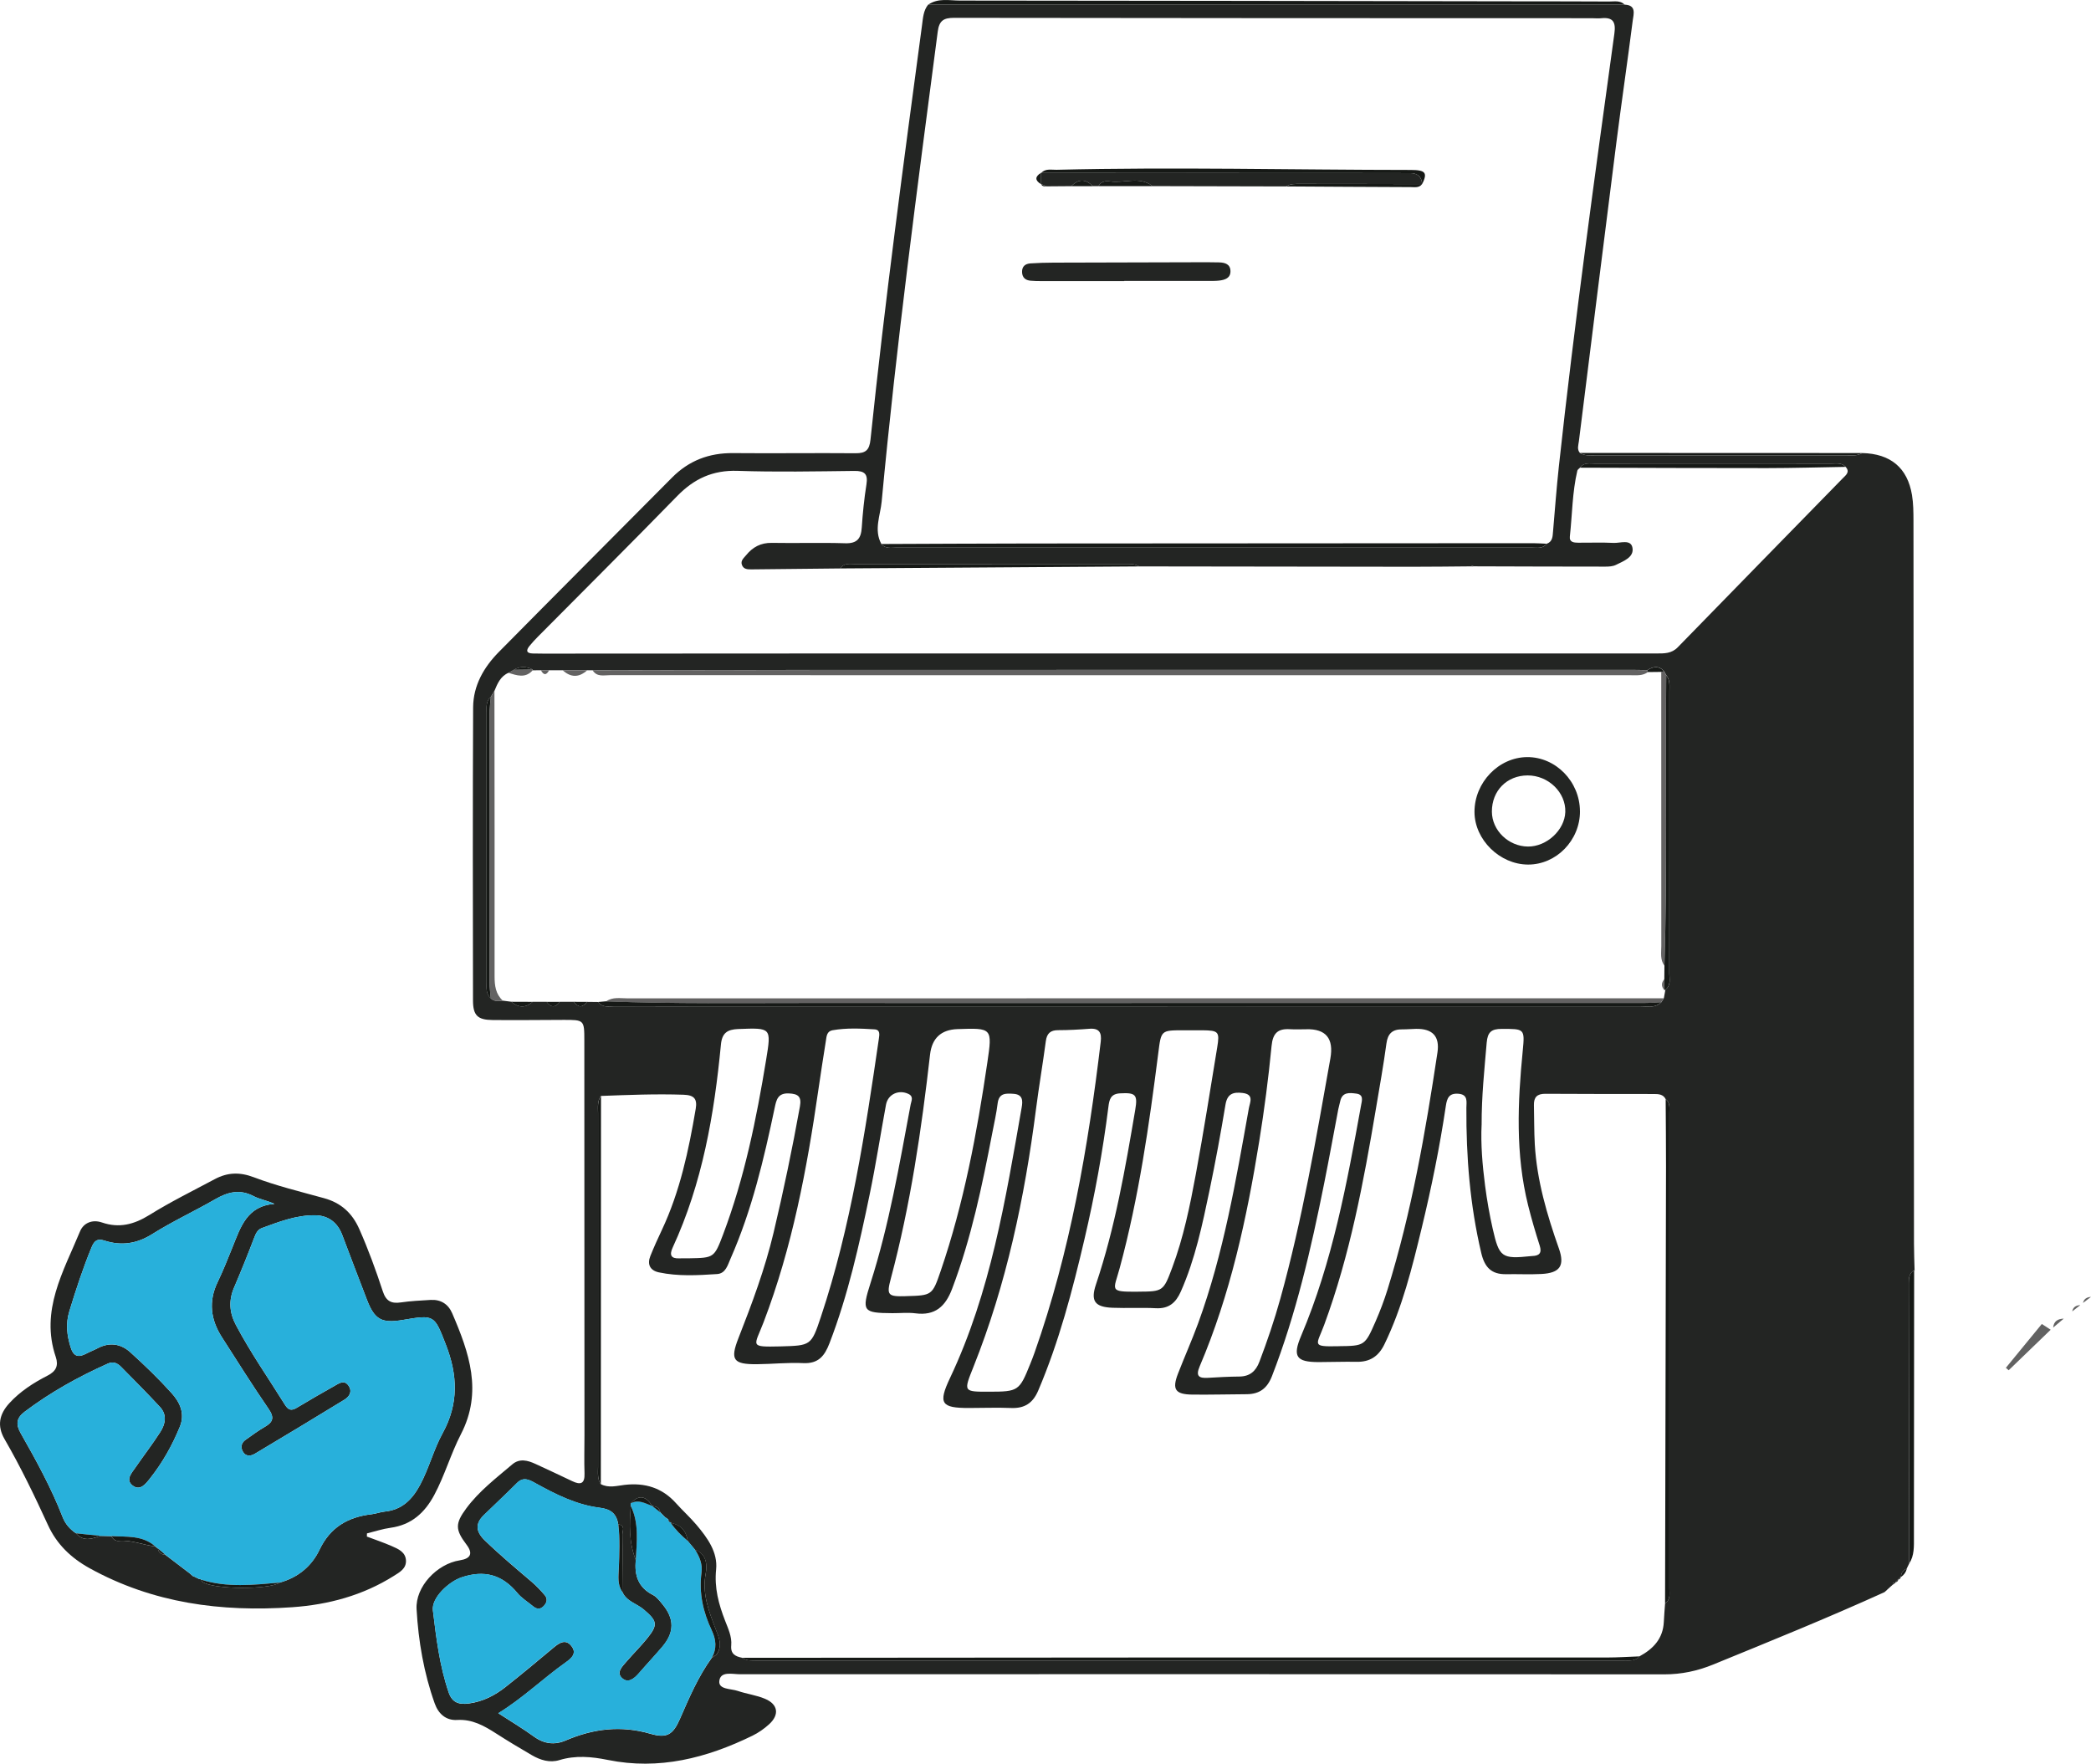 <svg width="313" height="264" viewBox="0 0 313 264" fill="none" xmlns="http://www.w3.org/2000/svg">
<g clip-path="url(#clip0_5360_280)">
<path d="M243.193 0.695C208.446 0.695 173.7 0.695 138.953 0.695C140.425 -0.33 142.108 0.085 143.693 0.085C171.821 0.101 199.948 0.154 228.075 0.199C232.343 0.207 236.614 0.199 240.882 0.227C241.668 0.231 242.528 0.028 243.193 0.695Z" fill="#161916"/>
<path d="M278.759 67.811C278.017 68.254 277.19 68.161 276.387 68.165C263.882 68.165 251.374 68.165 238.869 68.165C238.062 68.165 237.239 68.254 236.501 67.799C250.587 67.803 264.673 67.807 278.759 67.815V67.811Z" fill="#161916"/>
<path d="M306.964 199.044C304.869 201.066 302.774 203.088 300.675 205.11C300.536 204.988 300.397 204.861 300.259 204.739C302.052 202.555 303.846 200.37 305.639 198.182C306.079 198.47 306.519 198.755 306.964 199.044Z" fill="#626262"/>
<path d="M308.92 197.381C308.391 197.828 307.865 198.276 307.335 198.719C307.429 197.759 308.04 197.409 308.92 197.381Z" fill="#626262"/>
<path d="M311.398 195.359C310.995 195.673 310.591 195.986 310.188 196.299C310.318 195.636 310.774 195.392 311.398 195.359Z" fill="#626262"/>
<path d="M313 194.129C312.601 194.43 312.201 194.731 311.802 195.032C311.948 194.397 312.401 194.166 313 194.129Z" fill="#626262"/>
<path d="M282.085 238.33C282.215 238.216 282.346 238.098 282.48 237.984C282.35 238.098 282.219 238.216 282.085 238.33Z" fill="#28B0DB"/>
<path d="M246.666 100.601C245.896 101.182 244.995 101.073 244.119 101.073C193.179 101.073 142.235 101.077 91.295 101.064C90.39 101.064 89.347 101.37 88.711 100.336C100.241 100.32 111.768 100.287 123.299 100.287C163.653 100.279 204.008 100.279 244.363 100.279C245.109 100.279 245.855 100.296 246.601 100.308C246.629 100.405 246.65 100.503 246.666 100.601Z" fill="#636262"/>
<path d="M131.919 81.431C139.37 81.402 146.824 81.362 154.275 81.353C179.349 81.329 204.42 81.321 229.495 81.309C230.171 81.309 230.848 81.362 231.524 81.39C230.929 82.175 230.057 81.972 229.27 81.972C197.577 81.98 165.887 81.98 134.193 81.972C133.407 81.972 132.538 82.179 131.919 81.431Z" fill="#161916"/>
<path d="M111.079 248.151C131.744 248.135 152.408 248.115 173.073 248.106C195.567 248.098 218.062 248.11 240.552 248.106C242.175 248.106 243.801 247.993 245.423 247.936C244.746 248.7 243.829 248.574 242.957 248.574C199.782 248.574 156.61 248.574 113.435 248.574C112.624 248.574 111.797 248.647 111.075 248.155L111.079 248.151Z" fill="#161916"/>
<path d="M249.242 240.001C249.291 218.22 249.344 196.444 249.385 174.663C249.393 171.283 249.348 167.906 249.332 164.525C250.033 165.075 249.89 165.86 249.89 166.588C249.898 190.321 249.898 214.055 249.89 237.788C249.89 238.573 250.086 239.448 249.246 240.005L249.242 240.001Z" fill="#161916"/>
<path d="M286.528 190.135C286.515 203.466 286.507 216.793 286.495 230.124C286.495 231.471 286.568 232.83 285.79 234.038C285.769 220.056 285.745 206.07 285.725 192.087C285.725 191.331 285.769 190.586 286.528 190.135Z" fill="#161916"/>
<path d="M249.148 144.552C248.472 143.653 248.68 142.603 248.68 141.607C248.667 127.93 248.671 114.253 248.671 100.576C248.81 100.547 248.949 100.519 249.083 100.49C249.193 100.686 249.307 100.881 249.417 101.076C249.417 101.479 249.409 101.886 249.405 102.288C249.299 116.376 249.576 130.468 249.144 144.552H249.148Z" fill="#636262"/>
<path d="M276.273 69.885C272.352 69.95 268.431 70.064 264.51 70.068C255.176 70.076 245.839 70.031 236.501 70.007C237.072 69.193 237.944 69.393 238.726 69.393C250.546 69.38 262.362 69.38 274.182 69.393C274.908 69.393 275.69 69.238 276.269 69.889L276.273 69.885Z" fill="#161916"/>
<path d="M170.492 84.787C155.587 84.888 140.682 84.99 125.78 85.088C126.322 84.237 127.199 84.429 127.985 84.429C141.431 84.416 154.882 84.416 168.328 84.416C169.07 84.416 169.824 84.364 170.492 84.782V84.787Z" fill="#161916"/>
<path d="M249.148 144.552C249.58 130.464 249.303 116.376 249.409 102.288C249.409 101.886 249.417 101.479 249.421 101.076C250.024 101.837 249.889 102.74 249.889 103.607C249.894 117.642 249.898 131.672 249.877 145.707C249.877 146.545 250.154 147.497 249.286 148.14L249.119 148.209C249.123 147.656 249.127 147.107 249.131 146.554C249.135 145.886 249.14 145.219 249.148 144.552Z" fill="#161916"/>
<path d="M87.887 100.34C86.669 101.438 85.454 101.434 84.235 100.34C85.454 100.34 86.669 100.34 87.887 100.34Z" fill="#636262"/>
<path d="M79.724 100.355C78.623 101.567 77.364 101.103 76.105 100.709C76.369 100.558 76.638 100.408 76.903 100.257C77.849 100.245 78.799 100.233 79.744 100.221L79.72 100.359L79.724 100.355Z" fill="#636262"/>
<path d="M249.087 100.489C248.948 100.518 248.81 100.546 248.675 100.575C248.007 100.583 247.334 100.591 246.666 100.599C246.649 100.501 246.629 100.404 246.601 100.306C247.473 99.765 248.317 99.611 249.087 100.489Z" fill="#161916"/>
<path d="M79.748 100.221C78.802 100.233 77.853 100.245 76.907 100.257C77.849 99.708 78.794 99.737 79.748 100.221Z" fill="#161916"/>
<path d="M82.189 100.344C81.785 101.092 81.382 101.096 80.978 100.344C81.382 100.344 81.785 100.344 82.189 100.344Z" fill="#636262"/>
<path d="M285.435 234.807C285.305 235.335 285.007 235.75 284.555 236.056C284.571 235.445 284.869 235.03 285.435 234.807Z" fill="#161916"/>
<path d="M285.826 233.945C285.675 234.25 285.529 234.56 285.378 234.865C285.525 234.56 285.675 234.25 285.826 233.945Z" fill="#161916"/>
<path d="M283.772 236.887C283.621 236.996 283.474 237.102 283.324 237.212C283.295 236.858 283.54 236.883 283.772 236.887Z" fill="#161916"/>
<path d="M284.563 235.967C284.51 236.231 284.388 236.431 284.086 236.447C284.245 236.284 284.404 236.125 284.563 235.967Z" fill="#161916"/>
<path d="M284.156 236.381C284.135 236.682 283.96 236.824 283.675 236.865C283.834 236.702 283.993 236.54 284.156 236.381Z" fill="#161916"/>
<path d="M220.564 84.774L220.384 84.79L220.205 84.774C220.323 84.685 220.446 84.685 220.564 84.774Z" fill="#161916"/>
<path d="M243.194 0.696C244.991 0.769 244.526 2.12 244.404 3.068C243.626 9.174 242.729 15.26 241.95 21.366C240.055 36.259 238.205 51.157 236.342 66.054C236.269 66.64 236.024 67.258 236.501 67.803C237.239 68.259 238.066 68.169 238.869 68.169C251.374 68.174 263.882 68.174 276.387 68.169C277.194 68.169 278.017 68.263 278.759 67.816C282.994 67.917 285.529 70.016 286.206 74.105C286.414 75.362 286.422 76.664 286.426 77.945C286.459 114.005 286.475 150.069 286.503 186.128C286.503 187.479 286.56 188.834 286.593 190.184L286.528 190.14C285.77 190.587 285.721 191.336 285.725 192.092C285.745 206.074 285.77 220.06 285.79 234.043L285.831 233.945L285.383 234.864L285.436 234.807C284.865 235.031 284.571 235.446 284.555 236.056L284.563 235.967C284.404 236.125 284.245 236.284 284.082 236.443L284.156 236.378C283.997 236.536 283.834 236.699 283.675 236.858L283.773 236.878C283.54 236.874 283.296 236.85 283.324 237.204C283.027 237.472 282.729 237.74 282.432 238.009L282.481 237.98C282.35 238.094 282.22 238.208 282.085 238.326C273.628 242.167 265.024 245.649 256.428 249.164C254.068 250.128 251.692 250.628 249.124 250.628C203.006 250.592 156.888 250.596 110.77 250.612C109.628 250.612 107.827 250.099 107.672 251.637C107.546 252.915 109.408 252.756 110.431 253.106C111.772 253.565 113.227 253.74 114.523 254.29C116.476 255.115 116.696 256.673 115.127 258.101C114.385 258.777 113.525 259.375 112.62 259.818C105.768 263.158 98.656 264.997 90.973 263.435C88.564 262.946 86.164 262.723 83.734 263.463C82.292 263.903 80.898 263.467 79.634 262.739C77.816 261.685 76.019 260.603 74.25 259.468C72.465 258.325 70.696 257.32 68.426 257.455C66.759 257.552 65.621 256.535 65.071 254.981C63.445 250.421 62.63 245.673 62.357 240.873C62.165 237.505 65.414 234.087 68.829 233.558C70.487 233.301 70.821 232.518 69.832 231.211C68.144 228.978 68.104 228.067 69.799 225.78C71.715 223.197 74.262 221.252 76.687 219.194C77.776 218.271 78.982 218.592 80.135 219.121C81.982 219.971 83.824 220.833 85.658 221.708C86.897 222.302 87.549 222.115 87.496 220.561C87.431 218.669 87.488 216.769 87.488 214.874C87.484 195.172 87.48 175.47 87.468 155.768C87.468 152.656 87.444 152.656 84.326 152.664C80.8 152.676 77.27 152.717 73.745 152.684C71.499 152.664 70.806 152.005 70.802 149.755C70.777 135.131 70.753 120.51 70.822 105.885C70.838 102.618 72.42 99.876 74.666 97.598C83.282 88.872 91.955 80.199 100.592 71.493C103.123 68.938 106.152 67.787 109.746 67.824C115.848 67.881 121.954 67.791 128.059 67.844C129.592 67.856 130.138 67.376 130.305 65.794C132.465 45.063 135.249 24.409 138.021 3.751C138.163 2.693 138.212 1.579 138.942 0.684C173.688 0.684 208.435 0.684 243.181 0.684L243.194 0.696ZM100.042 227.44L100.111 227.481C99.924 227.355 99.736 227.224 99.549 227.098C99.308 226.854 99.068 226.614 98.827 226.37C98.713 225.707 98.253 225.479 97.645 225.443H97.637C96.736 224.002 95.705 223.604 94.434 225.024C94.442 225.158 94.442 225.288 94.43 225.422C94.209 228.168 94.128 230.902 95.179 233.53C94.943 235.792 95.53 237.618 97.723 238.737C98.297 239.03 98.742 239.624 99.17 240.145C100.975 242.325 100.971 244.347 99.137 246.503C98 247.842 96.789 249.123 95.64 250.457C94.923 251.291 93.985 252.04 93.085 251.161C92.225 250.319 93.17 249.428 93.773 248.728C94.784 247.549 95.901 246.454 96.875 245.246C98.522 243.204 98.395 242.651 96.37 240.93C95.31 240.027 93.757 239.714 93.15 238.269C93.166 235.405 93.207 232.541 93.166 229.677C93.158 229.165 93.647 228.302 92.55 228.18C92.273 226.606 91.503 225.906 89.738 225.687C86.286 225.255 83.164 223.685 80.131 222.005C79.239 221.509 78.354 221.012 77.388 221.985C75.766 223.616 74.079 225.178 72.432 226.785C71.095 228.087 71.226 229.275 72.567 230.577C74.808 232.745 77.193 234.742 79.565 236.76C80.278 237.37 80.934 238.062 81.546 238.778C82.01 239.319 81.876 239.905 81.387 240.413C80.853 240.971 80.323 240.881 79.781 240.43C79.002 239.779 78.094 239.238 77.458 238.469C75.179 235.702 72.489 234.958 69.057 236.125C67.211 236.752 64.57 239.14 64.802 241.064C65.303 245.21 65.805 249.379 67.174 253.37C67.684 254.851 68.699 255.197 70.203 254.989C72.306 254.7 74.079 253.785 75.685 252.516C78.126 250.588 80.523 248.598 82.907 246.597C83.771 245.873 84.676 245.319 85.524 246.377C86.4 247.471 85.573 248.212 84.68 248.842C81.26 251.271 78.24 254.216 74.592 256.45C76.447 257.654 78.24 258.728 79.928 259.948C81.456 261.055 83.025 261.242 84.696 260.522C88.809 258.756 92.958 258.244 97.356 259.525C99.846 260.249 100.751 259.655 101.79 257.276C103.168 254.119 104.517 250.958 106.551 248.147C106.816 247.956 107.162 247.817 107.33 247.561C108.198 246.231 107.537 244.953 107.069 243.717C106.07 241.072 105.071 238.505 105.638 235.519C105.87 234.303 105.789 232.615 104.044 231.988C103.678 231.549 103.311 231.109 102.944 230.67C102.732 229.169 101.896 228.25 100.392 227.961L100.511 227.924L100.038 227.46L100.042 227.44ZM79.752 100.222C78.799 99.738 77.849 99.714 76.912 100.259C76.647 100.409 76.378 100.56 76.113 100.71C74.922 101.227 74.466 102.309 74.018 103.399C73.834 103.704 73.651 104.014 73.467 104.319C72.697 104.998 72.836 105.913 72.836 106.78C72.832 120.176 72.832 133.568 72.836 146.965C72.836 147.831 72.701 148.747 73.463 149.43C73.981 149.971 74.641 149.816 75.273 149.784C75.693 149.837 76.109 149.894 76.528 149.947C77.588 150.846 78.656 150.927 79.724 149.959C80.425 149.959 81.122 149.959 81.823 149.959C82.479 150.854 83.139 150.854 83.796 149.959C84.497 149.959 85.194 149.959 85.895 149.959C86.547 150.854 87.203 150.854 87.863 149.967C88.43 149.975 88.996 149.979 89.563 149.987C90.183 150.894 91.14 150.63 91.988 150.63C100.058 150.65 108.128 150.642 116.199 150.642C159.264 150.642 202.329 150.642 245.395 150.63C246.507 150.63 247.73 150.976 248.684 150.02C248.81 149.82 248.932 149.621 249.059 149.422C249.136 148.991 249.218 148.563 249.295 148.132C250.167 147.485 249.886 146.538 249.886 145.695C249.902 131.66 249.902 117.63 249.898 103.595C249.898 102.728 250.033 101.825 249.43 101.064C249.32 100.869 249.205 100.674 249.095 100.478C248.329 99.6 247.481 99.754 246.609 100.295C245.863 100.287 245.117 100.267 244.371 100.267C204.017 100.267 163.662 100.267 123.307 100.275C111.776 100.275 100.25 100.308 88.719 100.324C88.442 100.324 88.169 100.324 87.892 100.324C86.673 100.324 85.459 100.324 84.24 100.324C83.559 100.324 82.874 100.324 82.194 100.324C81.79 100.324 81.387 100.324 80.983 100.324L79.732 100.336L79.757 100.198L79.752 100.222ZM220.21 84.775C217.304 84.796 214.394 84.841 211.488 84.837C197.825 84.824 184.163 84.804 170.501 84.784C169.828 84.365 169.078 84.418 168.337 84.418C154.89 84.418 141.44 84.418 127.994 84.43C127.207 84.43 126.335 84.239 125.789 85.089C121.383 85.133 116.977 85.186 112.571 85.227C111.96 85.231 111.287 85.255 111.047 84.523C110.843 83.909 111.336 83.535 111.674 83.12C112.669 81.895 113.879 81.232 115.53 81.261C119.19 81.326 122.854 81.204 126.514 81.318C128.308 81.375 128.891 80.602 128.997 78.962C129.139 76.806 129.359 74.646 129.698 72.51C129.942 70.96 129.437 70.476 127.888 70.492C122.056 70.561 116.219 70.675 110.395 70.48C106.698 70.358 103.894 71.66 101.375 74.247C94.47 81.33 87.46 88.307 80.494 95.328C80.066 95.759 79.655 96.211 79.267 96.683C78.737 97.33 78.75 97.789 79.74 97.818C80.282 97.834 80.824 97.838 81.366 97.838C96.692 97.83 112.017 97.818 127.338 97.814C167.546 97.81 207.758 97.814 247.966 97.814C249.124 97.814 250.212 97.846 251.146 96.886C259.362 88.437 267.62 80.024 275.849 71.587C276.289 71.135 276.974 70.663 276.277 69.89C275.698 69.239 274.916 69.394 274.19 69.394C262.37 69.386 250.555 69.386 238.735 69.394C237.952 69.394 237.08 69.195 236.509 70.008C236.371 70.155 236.15 70.281 236.11 70.452C235.348 73.69 235.352 77.022 234.989 80.309C234.891 81.175 235.621 81.232 236.244 81.236C238.009 81.252 239.774 81.175 241.531 81.265C242.529 81.318 244.123 80.659 244.363 81.997C244.62 83.425 243.014 83.994 241.885 84.556C241.425 84.784 240.834 84.816 240.3 84.816C233.721 84.816 227.147 84.792 220.569 84.771C220.45 84.682 220.328 84.682 220.21 84.771V84.775ZM131.927 81.431C132.551 82.18 133.415 81.973 134.202 81.973C165.895 81.981 197.585 81.981 229.279 81.973C230.065 81.973 230.933 82.18 231.533 81.391C232.421 81.069 232.409 80.296 232.474 79.548C232.755 76.314 232.992 73.072 233.342 69.841C235.698 48.175 238.686 26.593 241.657 5.004C241.889 3.308 241.465 2.547 239.692 2.73C239.224 2.779 238.743 2.726 238.27 2.726C206.458 2.718 174.65 2.718 142.838 2.669C141.261 2.669 140.584 3.068 140.368 4.739C137.303 28.155 134.173 51.563 131.976 75.081C131.78 77.164 130.778 79.312 131.931 81.427L131.927 81.431ZM249.246 240.002C250.086 239.445 249.89 238.57 249.89 237.785C249.898 214.052 249.898 190.319 249.89 166.585C249.89 165.857 250.037 165.072 249.332 164.523C248.957 163.794 248.272 163.758 247.583 163.758C242.158 163.75 236.737 163.762 231.312 163.725C230.082 163.717 229.584 164.246 229.613 165.426C229.662 167.387 229.633 169.351 229.743 171.308C230.057 176.699 231.565 181.82 233.35 186.881C234.259 189.46 233.509 190.55 230.746 190.697C228.989 190.79 227.22 190.697 225.456 190.729C223.267 190.77 222.24 189.716 221.734 187.581C220.039 180.413 219.46 173.155 219.501 165.82C219.505 164.934 219.794 163.827 218.29 163.717C216.921 163.615 216.599 164.364 216.428 165.536C215.51 171.699 214.267 177.801 212.804 183.854C211.373 189.773 209.918 195.693 207.232 201.225C206.36 203.023 205.06 203.882 203.071 203.845C201.172 203.808 199.272 203.886 197.373 203.886C194.035 203.882 193.452 203.056 194.764 199.96C199.456 188.895 201.612 177.174 203.739 165.446C203.862 164.763 204.176 163.843 203.022 163.697C202.015 163.571 200.915 163.42 200.613 164.852C200.532 165.251 200.405 165.637 200.328 166.036C199.619 169.758 198.946 173.489 198.2 177.203C196.24 186.966 194.023 196.657 190.403 205.981C189.686 207.828 188.528 208.686 186.605 208.694C183.894 208.706 181.18 208.784 178.469 208.751C175.918 208.719 175.42 207.974 176.333 205.615C177.312 203.088 178.42 200.615 179.35 198.072C183.156 187.654 184.995 176.764 186.939 165.902C187.102 164.995 187.758 163.819 186.014 163.603C184.616 163.432 183.715 163.701 183.442 165.348C182.733 169.62 181.95 173.883 181.066 178.122C179.985 183.289 178.913 188.463 176.753 193.333C176.011 195.005 174.964 195.92 173.032 195.823C170.868 195.709 168.691 195.839 166.523 195.754C163.89 195.648 163.213 194.761 164.061 192.239C166.922 183.728 168.439 174.929 169.934 166.117C170.322 163.831 169.983 163.534 167.652 163.66C166.234 163.737 166.05 164.612 165.916 165.682C165.08 172.337 163.87 178.924 162.341 185.453C160.536 193.17 158.534 200.826 155.412 208.149C154.609 210.037 153.362 210.842 151.332 210.757C149.233 210.671 147.13 210.757 145.027 210.757C140.886 210.761 140.401 210.085 142.206 206.27C148.284 193.423 150.517 179.575 152.934 165.772C153.109 164.779 153.122 163.823 151.711 163.729C150.578 163.656 149.527 163.583 149.335 165.169C149.156 166.646 148.822 168.103 148.54 169.563C147.02 177.476 145.39 185.355 142.516 192.93C141.522 195.55 139.985 196.97 137.038 196.587C135.905 196.441 134.735 196.571 133.582 196.563C129.147 196.539 128.956 196.278 130.313 192.039C133.105 183.309 134.634 174.294 136.317 165.316C136.415 164.787 136.81 164.132 135.966 163.737C134.519 163.062 132.914 163.79 132.624 165.357C131.801 169.815 131.112 174.302 130.191 178.737C128.626 186.291 126.955 193.825 124.167 201.062C123.429 202.978 122.504 204.146 120.23 204.04C117.935 203.93 115.624 204.183 113.321 204.203C109.751 204.236 109.261 203.548 110.541 200.289C112.571 195.119 114.511 189.92 115.799 184.501C117.287 178.244 118.599 171.951 119.74 165.621C120.009 164.132 119.467 163.725 118.061 163.668C116.423 163.603 116.211 164.645 115.962 165.824C114.344 173.517 112.547 181.157 109.359 188.39C108.927 189.367 108.63 190.624 107.338 190.709C104.436 190.9 101.509 191.067 98.632 190.457C97.311 190.176 96.847 189.265 97.352 188.004C97.882 186.686 98.469 185.388 99.076 184.102C101.79 178.342 103.087 172.191 104.142 165.971C104.391 164.502 103.918 163.925 102.349 163.868C98.212 163.721 94.087 163.896 89.954 164.047C89.388 164.824 89.518 165.727 89.518 166.597C89.514 184.261 89.514 201.925 89.518 219.589C89.518 220.459 89.392 221.362 89.93 222.151C91.104 222.778 92.314 222.404 93.508 222.265C96.528 221.916 99.117 222.693 101.187 225.003C102.178 226.11 103.29 227.111 104.248 228.241C105.883 230.178 107.46 232.334 107.195 234.925C106.914 237.688 107.578 240.12 108.536 242.59C108.997 243.782 109.575 244.982 109.457 246.292C109.339 247.565 110.06 247.943 111.079 248.143C111.801 248.635 112.632 248.562 113.439 248.562C156.615 248.562 199.786 248.562 242.961 248.562C243.833 248.562 244.746 248.688 245.427 247.923C247.485 246.808 248.936 245.275 249.055 242.785C249.099 241.853 249.181 240.922 249.246 239.99V240.002ZM148.125 208.32C152.425 208.312 152.596 208.198 154.21 204.175C154.438 203.609 154.662 203.044 154.862 202.47C160.185 187.389 162.883 171.752 164.766 155.943C164.929 154.588 164.567 153.876 163.063 153.994C161.51 154.116 159.953 154.202 158.396 154.202C157.222 154.202 156.704 154.698 156.549 155.845C156.093 159.263 155.51 162.664 155.07 166.081C153.374 179.274 150.66 192.218 145.708 204.618C144.22 208.344 144.175 208.328 148.121 208.32H148.125ZM195.535 154.068C194.72 154.068 193.904 154.108 193.097 154.059C191.28 153.946 190.521 154.649 190.338 156.582C189.877 161.358 189.254 166.125 188.488 170.865C186.629 182.374 184.179 193.744 179.578 204.528C178.946 206.009 179.48 206.322 180.833 206.241C182.39 206.148 183.947 206.062 185.504 206.05C187.081 206.038 187.982 205.257 188.524 203.825C189.702 200.721 190.766 197.584 191.655 194.387C194.936 182.565 196.998 170.495 199.142 158.437C199.674 155.445 198.473 153.988 195.539 154.064L195.535 154.068ZM116.834 201.538C121.359 201.408 121.44 201.437 122.867 197.149C127.383 183.602 129.506 169.547 131.556 155.483C131.646 154.857 131.78 154.133 130.904 154.08C128.809 153.95 126.706 153.848 124.619 154.214C123.751 154.365 123.727 155.142 123.625 155.797C123.233 158.27 122.846 160.739 122.488 163.217C120.784 175.022 118.583 186.714 114.303 197.914C112.909 201.559 112.062 201.644 116.834 201.538ZM200.336 201.506C204.265 201.461 204.306 201.461 205.908 197.8C206.584 196.254 207.188 194.663 207.689 193.052C211.296 181.45 213.367 169.526 215.172 157.546C215.534 155.14 214.46 153.96 211.952 154.007C211.276 154.019 210.599 154.088 209.922 154.08C208.467 154.059 207.738 154.674 207.534 156.191C207.09 159.474 206.503 162.737 205.953 166.008C204.11 176.955 202.076 187.861 198.213 198.325C197.096 201.351 196.203 201.603 200.34 201.51L200.336 201.506ZM170.358 193.345C174.08 193.325 174.145 193.3 175.465 189.761C177.157 185.237 178.119 180.518 178.995 175.795C180.165 169.474 181.159 163.119 182.203 156.777C182.59 154.422 182.411 154.247 179.977 154.218C179.028 154.206 178.078 154.218 177.128 154.218C173.774 154.222 173.815 154.226 173.383 157.627C172.009 168.444 170.468 179.233 167.615 189.782C166.69 193.207 165.907 193.382 170.362 193.349L170.358 193.345ZM135.624 194.016C139.508 193.907 139.557 193.911 140.808 190.253C144.281 180.108 146.237 169.62 147.794 159.047C148.557 153.868 148.528 153.864 143.327 154.043C140.874 154.127 139.504 155.397 139.219 157.851C137.931 169.136 136.288 180.36 133.354 191.36C132.677 193.89 132.881 194.098 135.62 194.021L135.624 194.016ZM103.148 188.35C106.849 188.28 106.91 188.305 108.251 184.749C111.438 176.304 113.227 167.505 114.682 158.628C115.473 153.799 115.465 153.844 110.505 154.031C108.87 154.092 108.084 154.625 107.916 156.342C106.914 166.805 105.149 177.097 100.69 186.747C100.185 187.845 100.421 188.423 101.721 188.358C102.194 188.333 102.667 188.358 103.144 188.35H103.148ZM221.779 168.4C221.641 171.186 221.893 174.355 222.305 177.508C222.586 179.648 222.957 181.784 223.434 183.891C224.416 188.24 224.799 188.476 229.173 188.024C229.242 188.016 229.307 188.012 229.376 188.008C230.424 187.971 230.827 187.556 230.477 186.454C229.841 184.46 229.246 182.447 228.741 180.417C226.833 172.752 227.175 165.011 227.942 157.245C228.268 153.954 228.17 154.011 224.775 154.011C223.242 154.011 222.676 154.499 222.541 156.077C222.207 160.052 221.771 164.014 221.783 168.404L221.779 168.4Z" fill="#232523"/>
<path d="M54.914 230.002C56.161 230.474 57.433 230.901 58.651 231.434C59.638 231.865 60.742 232.337 60.771 233.639C60.795 234.819 59.813 235.348 58.949 235.893C54.303 238.818 49.151 240.201 43.742 240.579C33.133 241.32 22.902 239.985 13.422 234.745C10.65 233.216 8.502 231.166 7.186 228.289C5.181 223.92 3.098 219.588 0.685 215.422C-0.464 213.437 -0.118 211.7 1.386 210.052C3.016 208.27 5.009 206.989 7.125 205.907C8.388 205.264 8.788 204.418 8.347 203.116C5.992 196.172 9.497 190.326 11.979 184.321C12.505 183.052 13.817 182.495 15.256 182.987C17.84 183.874 20.061 183.292 22.36 181.868C25.519 179.903 28.873 178.248 32.163 176.494C34.046 175.493 35.867 175.412 37.991 176.218C41.398 177.511 44.977 178.378 48.503 179.35C51.042 180.05 52.717 181.563 53.785 183.98C55.13 187.022 56.267 190.135 57.298 193.283C57.779 194.752 58.554 195.167 60.001 194.955C61.472 194.74 62.964 194.67 64.451 194.581C65.976 194.492 67.097 195.199 67.688 196.578C70.219 202.453 72.289 208.315 68.992 214.686C67.476 217.619 66.571 220.853 64.998 223.79C63.559 226.467 61.574 228.257 58.46 228.688C57.266 228.851 56.104 229.241 54.93 229.53L54.918 229.994L54.914 230.002ZM28.926 235.978L28.857 235.897C29.159 236.043 29.464 236.19 29.766 236.336C29.901 236.324 30.019 236.365 30.116 236.458C30.186 236.572 30.227 236.723 30.328 236.796C31.89 237.927 40.278 237.988 41.879 236.889C44.594 236.141 46.656 234.436 47.822 231.987C49.432 228.607 52.077 227.081 55.611 226.666C56.279 226.589 56.931 226.333 57.6 226.263C60.172 226.007 61.704 224.453 62.862 222.305C64.219 219.795 64.904 216.984 66.269 214.507C68.682 210.121 68.511 205.809 66.738 201.269C65.018 196.863 65.063 196.762 60.327 197.575C57.115 198.124 56.063 197.534 54.906 194.504C53.675 191.282 52.432 188.068 51.221 184.838C50.52 182.979 49.126 181.95 47.223 181.913C44.406 181.86 41.786 182.877 39.181 183.833C38.602 184.045 38.317 184.582 38.081 185.196C37.119 187.722 36.108 190.232 35.044 192.718C34.209 194.666 34.323 196.473 35.321 198.352C37.51 202.489 40.192 206.318 42.658 210.28C43.184 211.126 43.657 211.187 44.443 210.715C46.302 209.6 48.177 208.514 50.064 207.453C50.752 207.066 51.547 206.472 52.195 207.453C52.774 208.327 52.285 209.068 51.547 209.519C47.101 212.245 42.633 214.934 38.154 217.606C37.543 217.973 36.793 218.05 36.365 217.31C35.99 216.663 36.096 215.987 36.764 215.52C37.706 214.861 38.627 214.161 39.626 213.591C40.889 212.871 41.093 212.184 40.204 210.89C37.791 207.379 35.525 203.763 33.222 200.175C31.531 197.539 31.176 194.809 32.582 191.9C33.406 190.196 34.095 188.43 34.808 186.673C36.01 183.703 36.952 180.509 41.089 180.208C39.939 179.688 38.855 179.517 37.934 179.037C35.88 177.963 34.09 178.427 32.212 179.513C29.106 181.307 25.829 182.816 22.796 184.724C20.469 186.184 18.166 186.514 15.647 185.704C14.555 185.35 14.115 185.717 13.699 186.725C12.407 189.854 11.368 193.055 10.377 196.29C9.811 198.149 10.014 199.853 10.565 201.647C11.005 203.083 11.743 203.246 12.937 202.607C13.475 202.319 14.054 202.111 14.588 201.826C16.361 200.878 18.072 201.127 19.487 202.4C21.647 204.349 23.75 206.379 25.694 208.539C26.929 209.91 27.728 211.594 26.917 213.575C25.784 216.345 24.333 218.937 22.47 221.284C21.81 222.114 20.974 223.257 19.821 222.338C18.753 221.483 19.715 220.487 20.269 219.677C21.496 217.895 22.825 216.179 23.991 214.36C24.761 213.16 25.042 211.781 23.942 210.597C22.055 208.563 20.098 206.59 18.146 204.617C17.604 204.068 16.988 203.734 16.14 204.113C11.739 206.082 7.557 208.404 3.697 211.313C2.446 212.257 2.332 213.189 3.118 214.568C5.425 218.624 7.671 222.716 9.371 227.077C9.778 228.123 10.467 228.912 11.388 229.522C12.476 230.808 13.752 230.36 15.024 229.9C15.574 229.913 16.124 229.925 16.674 229.937C16.903 230.388 17.282 230.694 17.775 230.649C19.67 230.478 21.407 231.275 23.236 231.479C23.371 231.585 23.506 231.686 23.64 231.792C23.734 232.431 24.162 232.675 24.749 232.732C25.992 233.68 27.231 234.623 28.474 235.571C28.625 235.71 28.776 235.848 28.93 235.986L28.926 235.978Z" fill="#232523"/>
<path d="M98.823 226.367C99.063 226.611 99.304 226.851 99.544 227.095C99.732 227.221 99.919 227.351 100.107 227.477C100.107 227.477 100.037 227.437 100.033 227.441C100.058 227.729 100.213 227.896 100.51 227.904L100.392 227.941C101.093 228.982 101.99 229.845 102.943 230.65C103.31 231.09 103.677 231.529 104.044 231.968C104.708 233.018 105.169 234.129 105.002 235.406C104.598 238.457 105.246 241.309 106.546 244.059C107.182 245.405 107.337 246.772 106.546 248.127C104.513 250.938 103.163 254.103 101.786 257.256C100.746 259.632 99.846 260.23 97.351 259.505C92.953 258.224 88.804 258.741 84.692 260.502C83.021 261.218 81.447 261.031 79.923 259.929C78.236 258.708 76.442 257.634 74.588 256.43C78.236 254.197 81.256 251.251 84.675 248.823C85.568 248.188 86.395 247.448 85.519 246.357C84.671 245.3 83.762 245.853 82.902 246.577C80.518 248.578 78.121 250.568 75.68 252.496C74.074 253.765 72.301 254.681 70.198 254.969C68.694 255.177 67.679 254.831 67.17 253.35C65.796 249.364 65.295 245.194 64.797 241.044C64.565 239.12 67.206 236.732 69.053 236.106C72.485 234.942 75.175 235.687 77.453 238.449C78.085 239.218 78.994 239.759 79.776 240.41C80.318 240.861 80.848 240.947 81.382 240.393C81.867 239.885 82.002 239.299 81.541 238.758C80.93 238.042 80.273 237.351 79.56 236.74C77.192 234.718 74.804 232.725 72.562 230.557C71.221 229.259 71.091 228.071 72.427 226.765C74.074 225.158 75.766 223.596 77.384 221.965C78.35 220.993 79.234 221.489 80.127 221.985C83.159 223.665 86.281 225.236 89.734 225.667C91.498 225.887 92.265 226.586 92.546 228.161C92.815 230.361 92.705 232.562 92.623 234.767C92.579 235.955 92.387 237.176 93.141 238.25C93.748 239.694 95.301 240.007 96.361 240.91C98.386 242.631 98.517 243.184 96.866 245.226C95.892 246.435 94.775 247.529 93.764 248.709C93.161 249.412 92.216 250.303 93.076 251.141C93.977 252.02 94.914 251.272 95.631 250.438C96.781 249.107 97.991 247.826 99.128 246.483C100.962 244.327 100.967 242.305 99.161 240.125C98.733 239.608 98.289 239.01 97.714 238.717C95.517 237.603 94.93 235.772 95.171 233.51C95.293 230.772 95.684 228.01 94.421 225.402C94.433 225.268 94.433 225.138 94.425 225.004C95.591 224.394 96.593 225.028 97.628 225.419L97.637 225.423C98.032 225.732 98.427 226.041 98.819 226.35L98.823 226.367Z" fill="#28B0DB"/>
<path d="M90.74 149.889C91.714 149.202 92.835 149.438 93.899 149.438C145.617 149.429 197.332 149.429 249.05 149.429C248.924 149.629 248.801 149.828 248.675 150.027C247.795 150.068 246.918 150.141 246.038 150.141C224.22 150.141 202.402 150.141 180.588 150.141C160.804 150.141 141.016 150.162 121.232 150.141C111.066 150.133 100.901 150.284 90.744 149.897L90.74 149.889Z" fill="#636262"/>
<path d="M90.741 149.889C100.902 150.275 111.067 150.125 121.228 150.133C141.012 150.153 160.8 150.133 180.584 150.133C202.402 150.133 224.22 150.141 246.034 150.133C246.915 150.133 247.791 150.06 248.671 150.019C247.718 150.971 246.499 150.625 245.382 150.625C202.317 150.642 159.252 150.638 116.186 150.638C108.116 150.638 100.046 150.642 91.976 150.625C91.132 150.625 90.174 150.89 89.555 149.983C89.95 149.95 90.341 149.917 90.737 149.881L90.741 149.889Z" fill="#161916"/>
<path d="M74.013 103.404C74.026 117.647 74.054 131.889 74.034 146.128C74.034 147.531 74.185 148.792 75.269 149.789C74.637 149.821 73.981 149.98 73.459 149.435C73.394 148.629 73.276 147.824 73.276 147.019C73.263 133.659 73.263 120.303 73.276 106.944C73.276 106.069 73.398 105.198 73.463 104.324C73.647 104.019 73.83 103.709 74.013 103.404Z" fill="#636262"/>
<path d="M89.962 164.059C89.954 183.427 89.945 202.795 89.937 222.163C89.399 221.374 89.526 220.475 89.526 219.6C89.522 201.937 89.522 184.273 89.526 166.609C89.526 165.739 89.399 164.836 89.962 164.059Z" fill="#161916"/>
<path d="M73.463 104.322C73.397 105.197 73.275 106.067 73.275 106.942C73.263 120.302 73.263 133.657 73.275 147.017C73.275 147.823 73.394 148.628 73.459 149.434C72.697 148.754 72.831 147.839 72.831 146.968C72.827 133.572 72.827 120.18 72.831 106.783C72.831 105.917 72.692 104.998 73.463 104.322Z" fill="#161916"/>
<path d="M106.55 248.131C107.341 246.772 107.182 245.41 106.55 244.063C105.25 241.317 104.602 238.461 105.006 235.41C105.177 234.137 104.716 233.022 104.048 231.973C105.792 232.599 105.874 234.287 105.642 235.504C105.071 238.49 106.069 241.057 107.072 243.701C107.541 244.938 108.201 246.215 107.333 247.545C107.166 247.802 106.819 247.94 106.554 248.131H106.55Z" fill="#161916"/>
<path d="M94.425 225.418C95.688 228.026 95.301 230.788 95.175 233.526C94.123 230.898 94.205 228.164 94.425 225.418Z" fill="#161916"/>
<path d="M93.15 238.261C92.396 237.187 92.587 235.966 92.632 234.778C92.714 232.574 92.824 230.373 92.555 228.172C93.651 228.298 93.162 229.16 93.17 229.669C93.211 232.533 93.17 235.397 93.154 238.261H93.15Z" fill="#161916"/>
<path d="M102.948 230.655C101.994 229.849 101.102 228.987 100.396 227.945C101.9 228.234 102.736 229.154 102.948 230.655Z" fill="#161916"/>
<path d="M97.633 225.434C96.598 225.047 95.595 224.408 94.43 225.019C95.701 223.603 96.733 224.002 97.633 225.434Z" fill="#161916"/>
<path d="M76.524 149.951C77.588 149.955 78.656 149.959 79.72 149.963C78.652 150.928 77.584 150.85 76.524 149.951Z" fill="#161916"/>
<path d="M85.891 149.959C86.547 149.959 87.203 149.967 87.859 149.967C87.199 150.854 86.543 150.854 85.891 149.959Z" fill="#161916"/>
<path d="M81.818 149.963C82.475 149.963 83.135 149.963 83.791 149.963C83.135 150.858 82.479 150.858 81.818 149.963Z" fill="#161916"/>
<path d="M98.823 226.367C98.427 226.058 98.032 225.749 97.641 225.439C98.252 225.476 98.709 225.704 98.823 226.367Z" fill="#161916"/>
<path d="M100.111 227.48C99.924 227.354 99.736 227.224 99.549 227.098C99.736 227.228 99.924 227.354 100.111 227.48Z" fill="#161916"/>
<path d="M100.514 227.903C100.212 227.895 100.062 227.728 100.037 227.439C100.2 227.594 100.359 227.749 100.514 227.903Z" fill="#161916"/>
<path d="M30.116 236.459C30.019 236.365 29.901 236.324 29.766 236.337C29.464 236.19 29.159 236.044 28.857 235.897C28.857 235.897 28.926 235.979 28.93 235.979C28.78 235.84 28.625 235.702 28.474 235.564C27.231 234.616 25.992 233.672 24.753 232.724C24.382 232.411 24.011 232.098 23.644 231.784C23.51 231.679 23.375 231.577 23.241 231.471C21.329 229.779 18.953 230.068 16.674 229.933C16.124 229.921 15.574 229.909 15.024 229.897C13.813 229.771 12.599 229.644 11.388 229.518C10.467 228.908 9.778 228.119 9.37 227.073C7.671 222.712 5.429 218.616 3.118 214.564C2.332 213.181 2.446 212.249 3.697 211.31C7.553 208.405 11.739 206.078 16.14 204.109C16.988 203.731 17.604 204.064 18.146 204.613C20.094 206.591 22.05 208.559 23.942 210.594C25.042 211.777 24.761 213.156 23.991 214.357C22.821 216.175 21.492 217.892 20.269 219.674C19.711 220.483 18.753 221.48 19.821 222.334C20.974 223.253 21.814 222.114 22.47 221.28C24.329 218.933 25.78 216.342 26.917 213.571C27.728 211.586 26.929 209.906 25.694 208.535C23.75 206.375 21.647 204.345 19.487 202.396C18.076 201.123 16.361 200.875 14.588 201.823C14.05 202.112 13.471 202.319 12.937 202.604C11.743 203.242 11.005 203.08 10.565 201.644C10.014 199.85 9.807 198.145 10.377 196.286C11.364 193.052 12.407 189.85 13.699 186.722C14.115 185.713 14.555 185.351 15.647 185.701C18.166 186.51 20.469 186.185 22.796 184.72C25.829 182.812 29.106 181.303 32.212 179.509C34.094 178.423 35.88 177.959 37.934 179.033C38.855 179.513 39.939 179.684 41.089 180.205C36.948 180.506 36.01 183.699 34.808 186.669C34.099 188.422 33.406 190.192 32.582 191.896C31.176 194.805 31.531 197.535 33.222 200.171C35.525 203.759 37.791 207.376 40.204 210.886C41.093 212.18 40.889 212.868 39.626 213.588C38.631 214.157 37.71 214.857 36.764 215.516C36.096 215.984 35.99 216.655 36.365 217.306C36.793 218.042 37.543 217.965 38.154 217.603C42.633 214.93 47.1 212.241 51.547 209.515C52.285 209.064 52.774 208.324 52.195 207.449C51.547 206.468 50.752 207.058 50.064 207.449C48.177 208.511 46.298 209.597 44.443 210.712C43.657 211.183 43.184 211.122 42.658 210.276C40.192 206.314 37.514 202.486 35.321 198.349C34.327 196.465 34.209 194.663 35.044 192.714C36.108 190.229 37.119 187.719 38.081 185.192C38.313 184.578 38.602 184.041 39.181 183.829C41.786 182.873 44.406 181.856 47.223 181.909C49.126 181.946 50.52 182.975 51.221 184.834C52.436 188.06 53.675 191.278 54.906 194.5C56.063 197.527 57.115 198.121 60.327 197.572C65.063 196.758 65.018 196.864 66.738 201.265C68.511 205.805 68.682 210.118 66.269 214.503C64.908 216.985 64.219 219.792 62.862 222.302C61.7 224.45 60.168 226.004 57.6 226.26C56.931 226.325 56.279 226.581 55.611 226.663C52.077 227.077 49.428 228.603 47.822 231.984C46.656 234.433 44.594 236.137 41.879 236.886C37.942 237.232 33.997 237.675 30.116 236.454V236.459Z" fill="#28B0DB"/>
<path d="M30.116 236.459C33.996 237.675 37.938 237.236 41.879 236.89C40.277 237.989 31.889 237.928 30.328 236.797C30.23 236.723 30.186 236.573 30.116 236.459Z" fill="#161916"/>
<path d="M16.67 229.934C18.948 230.068 21.325 229.779 23.236 231.471C21.406 231.268 19.666 230.471 17.774 230.642C17.281 230.686 16.902 230.381 16.674 229.93L16.67 229.934Z" fill="#161916"/>
<path d="M11.384 229.516C12.594 229.642 13.809 229.768 15.019 229.894C13.748 230.354 12.476 230.801 11.384 229.516Z" fill="#161916"/>
<path d="M23.64 231.785C24.011 232.098 24.381 232.412 24.748 232.725C24.161 232.668 23.733 232.424 23.64 231.785Z" fill="#161916"/>
<path d="M28.47 235.564C28.625 235.703 28.775 235.841 28.926 235.979C28.771 235.841 28.62 235.703 28.47 235.564Z" fill="#161916"/>
<path d="M236.505 121.436C236.517 125.781 232.967 129.43 228.732 129.414C224.501 129.402 220.727 125.695 220.715 121.542C220.703 117.136 224.318 113.365 228.585 113.328C232.877 113.292 236.488 116.994 236.501 121.432L236.505 121.436ZM228.724 126.717C231.524 126.737 234.214 124.251 234.308 121.554C234.41 118.621 231.777 116.062 228.667 116.07C225.561 116.078 223.311 118.361 223.319 121.489C223.327 124.3 225.802 126.692 228.724 126.717Z" fill="#232523"/>
<path d="M249.136 146.553C249.132 147.106 249.128 147.655 249.124 148.208C248.655 147.651 248.675 147.102 249.136 146.553Z" fill="#636262"/>
<path d="M164.435 27.863C164.15 27.863 163.865 27.863 163.579 27.863C162.507 26.768 161.436 26.764 160.364 27.867C159.129 27.875 157.89 27.887 156.655 27.895C156.386 27.777 156.112 27.663 155.843 27.545L155.827 27.566C155.827 27 155.827 26.431 155.827 25.865L155.848 25.877C173.549 25.886 191.254 25.894 208.956 25.902C209.632 25.902 210.313 25.922 210.99 25.91C212.119 25.894 212.799 26.37 212.877 27.549H212.86C206.796 27.541 200.735 27.533 194.67 27.529C193.932 27.529 193.178 27.48 192.514 27.907C185.85 27.891 179.186 27.875 172.526 27.859C170.553 26.321 168.279 27.472 166.168 27.155C165.507 27.053 164.81 27.143 164.431 27.863H164.435Z" fill="#232523"/>
<path d="M168.284 42.075C164.151 42.075 160.018 42.075 155.885 42.075C155.343 42.075 154.801 42.067 154.263 42.018C153.488 41.949 153.011 41.542 152.991 40.721C152.967 39.87 153.48 39.48 154.242 39.427C155.392 39.35 156.541 39.317 157.695 39.313C165.349 39.285 173.003 39.268 180.658 39.252C181.269 39.252 181.877 39.26 182.488 39.276C183.372 39.301 184.179 39.541 184.188 40.594C184.196 41.636 183.36 41.896 182.508 41.998C181.974 42.063 181.428 42.047 180.886 42.051C176.688 42.051 172.486 42.051 168.284 42.051V42.075Z" fill="#232523"/>
<path d="M212.886 27.554C212.808 26.374 212.123 25.898 210.998 25.914C210.322 25.926 209.641 25.906 208.965 25.906C191.263 25.898 173.558 25.89 155.856 25.882C156.513 25.19 157.377 25.434 158.155 25.414C175.82 24.983 193.489 25.43 211.153 25.438C213.407 25.438 213.709 25.861 212.89 27.554H212.886Z" fill="#161916"/>
<path d="M192.522 27.911C193.187 27.484 193.941 27.533 194.679 27.533C200.743 27.537 206.804 27.545 212.869 27.553C212.433 28.147 211.777 28.009 211.194 28.005C204.97 27.985 198.746 27.944 192.527 27.907L192.522 27.911Z" fill="#161916"/>
<path d="M164.436 27.863C164.815 27.143 165.512 27.053 166.172 27.155C168.283 27.476 170.562 26.325 172.53 27.859C169.832 27.859 167.134 27.859 164.432 27.859L164.436 27.863Z" fill="#161916"/>
<path d="M160.364 27.87C161.432 26.763 162.504 26.767 163.58 27.866C162.508 27.866 161.436 27.866 160.364 27.87Z" fill="#161916"/>
<path d="M155.831 25.869C155.831 26.435 155.831 27.004 155.831 27.57C154.902 27.004 154.906 26.435 155.831 25.869Z" fill="#161916"/>
<path d="M155.844 27.549C156.113 27.667 156.386 27.781 156.655 27.899C156.333 27.899 155.999 27.931 155.844 27.549Z" fill="#161916"/>
</g>
<defs>
<clipPath id="clip0_5360_280">
<rect width="313" height="264" fill="white"/>
</clipPath>
</defs>
</svg>
